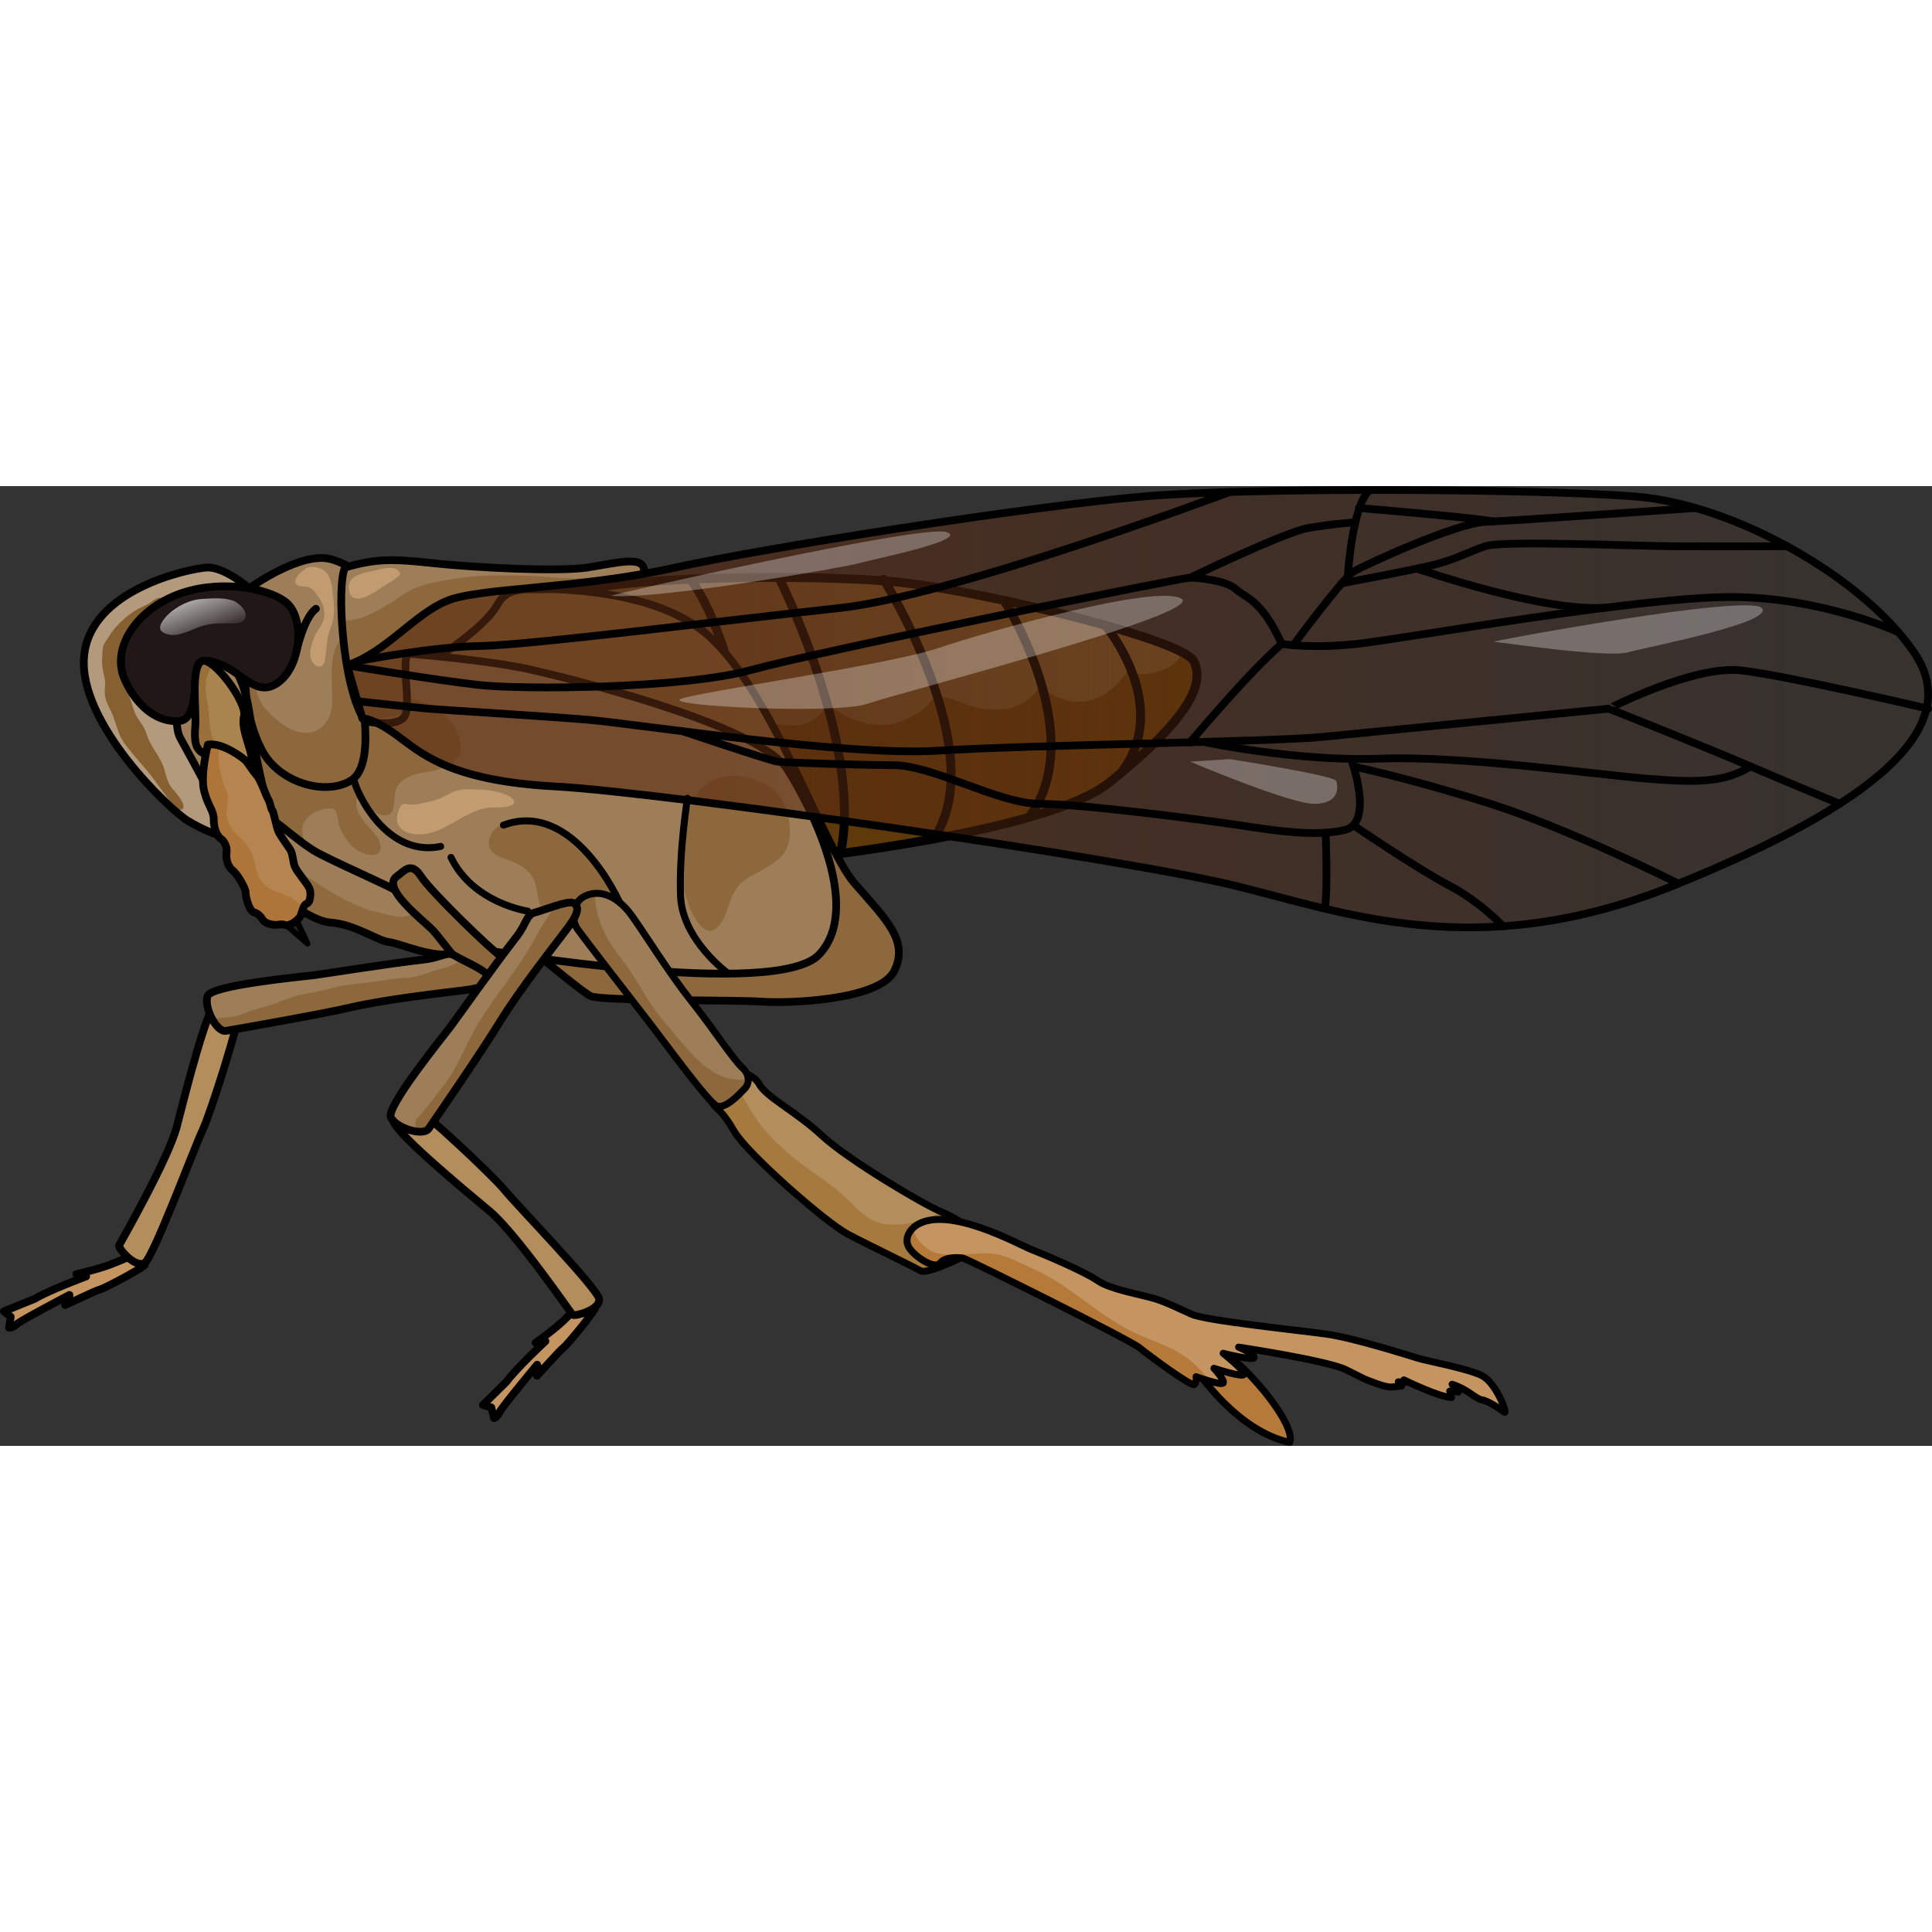 <?xml version="1.0" encoding="utf-8"?>
<!-- Created by: Science Figures, www.sciencefigures.org, Generator: Science Figures Editor -->
<!DOCTYPE svg PUBLIC "-//W3C//DTD SVG 1.1//EN" "http://www.w3.org/Graphics/SVG/1.1/DTD/svg11.dtd">
<svg version="1.1" id="Layer_1" xmlns="http://www.w3.org/2000/svg" xmlns:xlink="http://www.w3.org/1999/xlink" 
	 width="800px" height="800px" viewBox="0 0 249.896 124.142" enable-background="new 0 0 249.896 124.142"
	 xml:space="preserve">
<rect x="0" y="0" width="249.896" height="124.142" fill="#333333" stroke="none"/>
<g>
	<g>
		<path fill="#B57A39" d="M154.706,114.272c0.137,0.168,5.23,7.934,12.107,9.418c1.107-2.758-8.752-13.535-10.334-12.159
			C154.901,112.907,154.706,114.272,154.706,114.272z"/>
		
			<path fill="none" stroke="#000000" stroke-width="0.905" stroke-linecap="round" stroke-linejoin="round" stroke-miterlimit="10" d="
			M154.706,114.272c0.137,0.168,5.23,7.934,12.107,9.418c1.107-2.758-8.752-13.535-10.334-12.159
			C154.901,112.907,154.706,114.272,154.706,114.272z"/>
		<path fill="#B38D5C" d="M94.993,75.725c0,0,2.314,0.007,3.223,1.655c0.904,1.649,4.832,3.585,8.096,6.63s13.117,8.92,15.518,9.896
			c2.4,0.979,4.816,2.888,5.041,3.773c0.223,0.885-0.469,0.912-0.719,1.144c-0.252,0.231-6.121,3.245-7.104,2.665
			c-0.98-0.582-6.625-3.281-9.396-4.74s-12.967-10.35-14.686-13.311s-2.271-2.703-2.934-3.795c-0.662-1.09-1.031-1.342-0.557-1.902
			C91.95,77.179,93.558,76.207,94.993,75.725z"/>
		<path fill="#A6793F" d="M109.651,96.749c2.771,1.459,8.416,4.158,9.396,4.74c0.982,0.58,6.852-2.434,7.104-2.665
			c0.25-0.231,0.941-0.259,0.719-1.144c-0.225-0.886-2.641-2.795-5.041-3.773c-0.029-0.012-0.072-0.032-0.104-0.045
			c-0.4,0.232-0.805,0.45-1.213,0.623c-1.859,0.789-3.58,1.15-5.602,1.029c-2.182-0.131-3.566-1.559-5.02-3.006
			c-2.502-2.494-5.564-4.104-8.16-6.406c-1.791-1.592-3.207-3.018-4.436-5.086c-0.699-1.176-1.535-2.354-1.902-3.689
			c-0.131-0.477-0.113-1.045-0.145-1.585c-0.148-0.013-0.256-0.017-0.256-0.017c-1.436,0.481-3.043,1.454-3.518,2.016
			c-0.475,0.561-0.105,0.813,0.557,1.902c0.662,1.092,1.215,0.834,2.934,3.795S106.88,95.29,109.651,96.749z"/>
		
			<path fill="none" stroke="#000000" stroke-width="0.905" stroke-linecap="round" stroke-linejoin="round" stroke-miterlimit="10" d="
			M94.993,75.725c0,0,2.314,0.007,3.223,1.655c0.904,1.649,4.832,3.585,8.096,6.63s13.117,8.92,15.518,9.896
			c2.4,0.979,4.816,2.888,5.041,3.773c0.223,0.885-0.469,0.912-0.719,1.144c-0.252,0.231-6.121,3.245-7.104,2.665
			c-0.98-0.582-6.625-3.281-9.396-4.74s-12.967-10.35-14.686-13.311s-2.271-2.703-2.934-3.795c-0.662-1.09-1.031-1.342-0.557-1.902
			C91.95,77.179,93.558,76.207,94.993,75.725z"/>
		<path fill="#C49561" d="M118.417,95.686c-0.699,0.496-1.553,1.675-0.818,2.836c0.736,1.162,3.301,2.854,3.99,1.984
			c0.689-0.869,2.416-0.72,2.922-0.666c0.51,0.054,21.621,10.582,22.857,11.595s6.775,5.099,7.125,4.765
			c0.348-0.336,0.219-1.006,0.219-1.006s3.395,1.229,3.525,0.787c0.129-0.439-1.217-1.872-1.217-1.872s3.863,1.275,3.9,0.758
			c0.037-0.517-2.707-2.699-2.707-2.699s3.957,1.016,4.006,0.55c0.049-0.465-2.01-1.35-2.01-1.35s11.531,1.74,13.9,2.924
			c2.371,1.186,2.371,1.186,2.371,1.186s2.592,1.1,3.428,1.053c0.836-0.046,1.383-0.15,1.383-0.15l-0.428-0.526
			c0,0,0.873,0.117,0.984,0.075c0.111-0.043-0.262-0.322-0.262-0.322s4.592,2.246,6.17,2.277c-0.236-0.828-0.236-0.828-0.236-0.828
			l1.113,0.115c0,0-0.32-0.517-0.807-0.996c2.1,0.674,2.945,1.836,3.865,2.012s2.418,1.243,2.891,1.587
			c0.475,0.344-1.051-3.81-2.912-4.727s-7.066-1.888-8.16-2.216c-1.092-0.327-8.303-2.633-11.871-3.138
			c-3.566-0.505-15.582-1.728-17.479-2.568s-3.09-1.474-4.672-1.987c-1.582-0.513-5.826-1.196-7.5-2.361
			c-1.676-1.166-6.939-3.402-8.563-4.027C131.804,98.125,122.44,92.836,118.417,95.686z"/>
		<path fill="#B57A39" d="M154.493,116.2c0.348-0.336,0.219-1.006,0.219-1.006s1.051,0.381,2.006,0.642
			c-0.283-0.274-0.572-0.552-0.846-0.86c-0.719-0.812-1.451-1.574-2.332-2.215c-1.961-1.43-4.158-2.082-6.336-3.047
			c-2.402-1.064-4.572-2.627-6.686-4.164c-2.188-1.592-4.357-3.201-6.846-4.3c-1.965-0.867-3.877-2.022-6.059-2.017
			c-2.045,0.004-4.424,0.419-6.414-0.018c-1.23-0.27-3.18-1.885-2.979-3.37c-0.648,0.559-1.291,1.622-0.623,2.677
			c0.736,1.162,3.301,2.854,3.99,1.984c0.689-0.869,2.416-0.72,2.922-0.666c0.51,0.054,21.621,10.582,22.857,11.595
			S154.144,116.534,154.493,116.2z"/>
		
			<path fill="none" stroke="#000000" stroke-width="0.905" stroke-linecap="round" stroke-linejoin="round" stroke-miterlimit="10" d="
			M118.417,95.686c-0.699,0.496-1.553,1.675-0.818,2.836c0.736,1.162,3.301,2.854,3.99,1.984c0.689-0.869,2.416-0.72,2.922-0.666
			c0.51,0.054,21.621,10.582,22.857,11.595s6.775,5.099,7.125,4.765c0.348-0.336,0.219-1.006,0.219-1.006s3.395,1.229,3.525,0.787
			c0.129-0.439-1.217-1.872-1.217-1.872s3.863,1.275,3.9,0.758c0.037-0.517-2.707-2.699-2.707-2.699s3.957,1.016,4.006,0.55
			c0.049-0.465-2.01-1.35-2.01-1.35s11.531,1.74,13.9,2.924c2.371,1.186,2.371,1.186,2.371,1.186s2.592,1.1,3.428,1.053
			c0.836-0.046,1.383-0.15,1.383-0.15l-0.428-0.526c0,0,0.873,0.117,0.984,0.075c0.111-0.043-0.262-0.322-0.262-0.322
			s4.592,2.246,6.17,2.277c-0.236-0.828-0.236-0.828-0.236-0.828l1.113,0.115c0,0-0.32-0.517-0.807-0.996
			c2.1,0.674,2.945,1.836,3.865,2.012s2.418,1.243,2.891,1.587c0.475,0.344-1.051-3.81-2.912-4.727s-7.066-1.888-8.16-2.216
			c-1.092-0.327-8.303-2.633-11.871-3.138c-3.566-0.505-15.582-1.728-17.479-2.568s-3.09-1.474-4.672-1.987
			c-1.582-0.513-5.826-1.196-7.5-2.361c-1.676-1.166-6.939-3.402-8.563-4.027C131.804,98.125,122.44,92.836,118.417,95.686z"/>
		<path fill="#C49561" d="M76.984,106.257c0.097,0.298-3.539,4.752-4.107,5.189c-0.568,0.437-2.976,3.198-3.422,3.622
			c0.254-1.021,0.021-1.428,0.021-1.428s-4.566,5.49-4.863,6.145c-0.295,0.654-0.709,0.771-0.709,0.771l-0.355-1.391l-1.09-0.309
			l3.058-3.021c1.229-1.692,5.032-5.233,5.032-5.233l-1.277,0.21c0,0,2.234-1.563,3.574-2.833c1.341-1.272,3.128-3.189,3.128-3.189
			L76.984,106.257z"/>
		<path fill="none" stroke="#000000" stroke-linecap="round" stroke-linejoin="round" stroke-miterlimit="10" d="M76.984,106.257
			c0.097,0.298-3.539,4.752-4.107,5.189c-0.568,0.437-2.976,3.198-3.422,3.622c0.254-1.021,0.021-1.428,0.021-1.428
			s-4.566,5.49-4.863,6.145c-0.295,0.654-0.709,0.771-0.709,0.771l-0.355-1.391l-1.09-0.309l3.058-3.021
			c1.229-1.692,5.032-5.233,5.032-5.233l-1.277,0.21c0,0,2.234-1.563,3.574-2.833c1.341-1.272,3.128-3.189,3.128-3.189
			L76.984,106.257z"/>
		<path fill="#B38D5C" d="M77.492,105.14c0.162,1.449-3.237,2.306-3.454,2.032c-0.218-0.271-7.366-10.609-10.711-13.399
			c-3.344-2.788-12.93-10.711-12.459-11.879c0.47-1.167,2.6-1.197,3.037-1.325c0.439-0.127,9.804,8.551,11.334,10.451
			C66.769,92.918,77.344,103.823,77.492,105.14z"/>
		<path fill="none" stroke="#000000" stroke-linecap="round" stroke-linejoin="round" stroke-miterlimit="10" d="M77.492,105.14
			c0.162,1.449-3.237,2.306-3.454,2.032c-0.218-0.271-7.366-10.609-10.711-13.399c-3.344-2.788-12.93-10.711-12.459-11.879
			c0.47-1.167,2.6-1.197,3.037-1.325c0.439-0.127,9.804,8.551,11.334,10.451C66.769,92.918,77.344,103.823,77.492,105.14z"/>
		<path fill="#C49561" d="M18.753,100.685c-0.025,0.313-5.093,3.027-5.786,3.213c-0.692,0.187-3.976,1.81-4.551,2.03
			c0.627-0.846,0.567-1.313,0.567-1.313s-6.325,3.314-6.851,3.807c-0.524,0.49-0.951,0.438-0.951,0.438l0.206-1.421L0.5,106.739
			l3.984-1.615c1.784-1.092,6.656-2.9,6.656-2.9l-1.26-0.296c0,0,2.663-0.583,4.389-1.243c1.727-0.659,4.113-1.741,4.113-1.741
			L18.753,100.685z"/>
		<path fill="none" stroke="#000000" stroke-linecap="round" stroke-linejoin="round" stroke-miterlimit="10" d="M18.753,100.685
			c-0.025,0.313-5.093,3.027-5.786,3.213c-0.692,0.187-3.976,1.81-4.551,2.03c0.627-0.846,0.567-1.313,0.567-1.313
			s-6.325,3.314-6.851,3.807c-0.524,0.49-0.951,0.438-0.951,0.438l0.206-1.421L0.5,106.739l3.984-1.615
			c1.784-1.092,6.656-2.9,6.656-2.9l-1.26-0.296c0,0,2.663-0.583,4.389-1.243c1.727-0.659,4.113-1.741,4.113-1.741L18.753,100.685z"
			/>
		<path fill="#B38D5C" d="M18.721,100.463c-1.238,0.771-3.474-1.93-3.321-2.242c0.151-0.313,6.407-11.215,7.486-15.435
			c1.078-4.219,4.104-16.281,5.361-16.358c1.256-0.078,2.199,1.832,2.503,2.172c0.304,0.341-3.5,12.529-4.556,14.727
			C25.139,85.525,19.847,99.763,18.721,100.463z"/>
		<path fill="none" stroke="#000000" stroke-linecap="round" stroke-linejoin="round" stroke-miterlimit="10" d="M18.721,100.463
			c-1.238,0.771-3.474-1.93-3.321-2.242c0.151-0.313,6.407-11.215,7.486-15.435c1.078-4.219,4.104-16.281,5.361-16.358
			c1.256-0.078,2.199,1.832,2.503,2.172c0.304,0.341-3.5,12.529-4.556,14.727C25.139,85.525,19.847,99.763,18.721,100.463z"/>
		<g>
			<path fill="#735229" d="M84.349,50.094c0,0,48.691-3.386,59.141-11.76c10.451-8.374,12.35-12.828,10.926-15.678
				c-1.426-2.852-26.744-8.908-37.479-10.156c-10.736-1.246-39.949-0.891-43.75,1.782C69.387,16.956,72.948,44.93,84.349,50.094z"/>
			<path fill="#5F390A" d="M154.415,22.657c-0.172-0.344-0.697-0.733-1.492-1.155c-0.246,0.509-0.549,0.997-0.963,1.371
				c-0.84,0.757-1.963,1.103-3.055,1.329c-0.719,0.148-1.432,0.194-2.115-0.018c-0.156-0.048-0.689-0.383-0.803-0.365
				c-0.316,0.049-0.217,0.266-0.395,0.497c-0.67,0.874-1.572,1.829-2.479,2.458c-2.801,1.942-6.254,1.262-8.604-0.975
				c-0.813,1.646-3.031,2.989-4.873,3.063c-1.078,0.042-2.186,0.059-3.215-0.182c-1.41-0.328-2.699-1.029-4.109-1.348
				c-0.746-0.168-1.162-0.321-1.656,0.212c-0.357,0.386-0.641,0.838-1.1,1.202c-1.078,0.854-2.453,1.621-3.822,1.955
				c-2.957,0.719-6.492-0.635-8.734-2.536c-0.479,0.86-0.918,1.482-1.771,2.023c-0.789,0.501-1.547,0.764-2.504,0.772
				c-1.99,0.02-3.98-0.39-5.768-1.268c-3.385-1.662-4.016,3.361-4.008,5.553c0.008,1.829,0.061,3.657,0.068,5.486
				c0.018,3.105,0.697,5.787,2.242,8.393c14.99-1.528,40.932-4.943,48.229-10.791C153.94,29.96,155.839,25.506,154.415,22.657z"/>
			
				<path fill="none" stroke="#000000" stroke-width="1.155" stroke-linecap="round" stroke-linejoin="round" stroke-miterlimit="10" d="
				M84.349,50.094c0,0,48.691-3.386,59.141-11.76c10.451-8.374,12.35-12.828,10.926-15.678c-1.426-2.852-26.744-8.908-37.479-10.156
				c-10.736-1.246-39.949-0.891-43.75,1.782C69.387,16.956,72.948,44.93,84.349,50.094z"/>
			
				<path fill="none" stroke="#000000" stroke-width="1.155" stroke-linecap="round" stroke-linejoin="round" stroke-miterlimit="10" d="
				M99.12,48.713c0,0-2.723-27.164-9.816-36.677"/>
			
				<path fill="none" stroke="#000000" stroke-width="1.155" stroke-linecap="round" stroke-linejoin="round" stroke-miterlimit="10" d="
				M100.739,11.811c0,0,10.686,21.256,8.074,35.203"/>
			
				<path fill="none" stroke="#000000" stroke-width="1.155" stroke-linecap="round" stroke-linejoin="round" stroke-miterlimit="10" d="
				M114.276,12.037c0,0,14.125,22.543,6.469,33.596"/>
			
				<path fill="none" stroke="#000000" stroke-width="1.155" stroke-linecap="round" stroke-linejoin="round" stroke-miterlimit="10" d="
				M129.862,14.784c0,0,11.164,17.395,3.252,28.045"/>
			
				<path fill="none" stroke="#000000" stroke-width="1.155" stroke-linecap="round" stroke-linejoin="round" stroke-miterlimit="10" d="
				M142.966,18.002c0,0,8.756,10.393,2.027,19.104"/>
		</g>
		<g>
			<path fill="#8D683C" d="M64.98,13.375c0.938,0.044,18.157-1.44,26.562,5.896c8.406,7.337,14.938,27.439,18.975,32.091
				s7.084,7.433,5.16,11.335c-1.926,3.902-14.115,4.228-17.162,3.984c-3.049-0.242-20.932-0.055-22.137-0.723
				s-5.612-4.332-6.415-4.973c-0.803-0.643-11.229-16.04-11.71-16.682s-9.794-26.127-9.794-26.127S58.609,13.071,64.98,13.375z"/>
			<path fill="none" stroke="#000000" stroke-linecap="round" stroke-linejoin="round" stroke-miterlimit="10" d="M64.98,13.375
				c0.938,0.044,18.157-1.44,26.562,5.896c8.406,7.337,14.938,27.439,18.975,32.091s7.084,7.433,5.16,11.335
				c-1.926,3.902-14.115,4.228-17.162,3.984c-3.049-0.242-20.932-0.055-22.137-0.723s-5.612-4.332-6.415-4.973
				c-0.803-0.643-11.229-16.04-11.71-16.682s-9.794-26.127-9.794-26.127S58.609,13.071,64.98,13.375z"/>
		</g>
		<path fill="#9E7E58" d="M30.169,21.54c-1.148,0.385-0.742,13.742,0,15.566c0.74,1.824,15.441,17.063,17.727,18.338
			s14.691,4.533,14.691,4.533s37.811,6.516,43.369,0.609c5.561-5.906-0.771-18.568-4.063-23.867
			c-3.291-5.3-24.039-10.859-33.059-12.94C59.816,21.698,34.676,20.034,30.169,21.54z"/>
		<path fill="#8D683C" d="M89.628,40.628c-0.311,1.005-0.861,1.835-1.016,2.935c-0.199,1.428-0.193,2.867-0.352,4.298
			c-0.262,2.329,0.008,4.048,0.791,6.249c0.477,1.336,2.143,4.72,3.832,2.862c1.615-1.776,1.236-4.399,3.35-5.944
			c1.594-1.166,3.703-1.793,5.014-3.329c1.098-1.29,1.064-3.519,0.691-5.083c-0.555-2.32-1.742-3.777-4.031-4.592
			c-3.154-1.123-6.57-0.645-8.201,2.604"/>
		<path fill="#8D683C" d="M63.56,45c-0.701,1.279-0.306,2.335,0.951,2.873c1.523,0.651,3.092,1.006,4.155,2.386
			c0.781,1.015,0.738,2.147,1.009,3.333c0.857,3.762,5.516,3.443,8.424,2.441c1.57-0.543,2.102-2.037,1.284-3.492
			c-1.116-1.989-2.893-3.76-4.227-5.619c-0.903-1.26-1.546-1.974-2.994-2.414C70.028,43.858,65.02,42.343,63.56,45z"/>
		<path fill="#8D683C" d="M40.263,47.227c-0.898-0.354-1.255-2.292-1.133-3.117c0.163-1.101,1.355-1.955,2.365-2.233
			c0.475-0.13,1.503-0.378,1.836,0.038c0.367,0.46,0.348,1.518,0.563,2.077c0.682,1.784,2.341,3.914,4.501,3.708
			c1.176-0.112,0.923-1.564,0.417-2.27c-0.924-1.283-3.23-3.119-2.658-4.985c0.069-0.229,0.204-0.423,0.359-0.595
			c0.462,0.168,0.762,0.842,1.025,1.229c0.436,0.638,0.914,1.238,1.695,1.437c0.943,0.238,1.529-0.108,1.669-1.059
			c0.208-1.416,0.028-2.577,1.339-3.494c1.133-0.792,2.234-0.802,3.525-1.078c1.709-0.366,3.975-1.104,3.83-3.245
			c-0.145-2.146-1.699-4.096-3.524-5.119c-0.813-0.456-1.631-0.743-2.551-0.912c-1.791-0.327-3.536-0.722-5.355-0.886
			c-1.479-0.134-3.214-0.206-4.616,0.376c-0.842,0.349-1.367,0.926-2.029,1.511c-1.761,1.553-4.352,0.033-6.377,0.521
			c-2.213,0.532-2.637,2.873-2.771,4.791c-0.1,1.431,0.23,2.88,0.852,4.166c0.309,0.637,0.722,1.001,0.582,1.699
			c-0.1,0.496-0.112,0.946,0.043,1.435c0.449,1.404,1.654,2.35,2.754,3.242c0.852,0.689,1.725,2.308,3.049,1.918"/>
		<path fill="none" stroke="#000000" stroke-linecap="round" stroke-linejoin="round" stroke-miterlimit="10" d="M30.169,21.54
			c-1.148,0.385-0.742,13.742,0,15.566c0.74,1.824,15.441,17.063,17.727,18.338s14.691,4.533,14.691,4.533
			s37.811,6.516,43.369,0.609c5.561-5.906-0.771-18.568-4.063-23.867c-3.291-5.3-24.039-10.859-33.059-12.94
			C59.816,21.698,34.676,20.034,30.169,21.54z"/>
		<path fill="#B39A7C" d="M32.239,13.219c0,0-3.197-2.814-5.502-2.684c-2.305,0.133-15.141,2.832-15.865,11.521
			s11.125,19.816,13.363,21.199c2.238,1.382,6.059,2.961,6.781,2.04c0.725-0.921-1.844-4.675-2.172-5.53
			c-0.33-0.855-1.779-4.016-2.174-5.002c-0.395-0.988-2.271-5.162-2.271-5.162L23.446,21.4l6.32-6.451L32.239,13.219z"/>
		<path fill="#876031" d="M17.196,16.288c-1.052,0.699-2.366,1.936-3.016,3.033c-0.226,0.383-0.558,0.77-0.743,1.16
			c-0.208,0.438-0.165,0.99-0.208,1.465c-0.096,1.035,0.054,1.873,0.295,2.867c0.178,0.738-0.044,1.436,0.041,2.18
			c0.114,0.99,0.771,1.953,1.119,2.895c0.461,1.249,0.686,2.439,1.51,3.525c0.807,1.064,1.687,2.069,2.569,3.072
			c0.948,1.076,1.755,2.322,2.629,3.467c0.308,0.402,1.487,2.119,2.068,1.891c0.993-0.391-0.96-2.465-1.19-2.743
			c-0.832-1.006-0.799-2.258-1.367-3.387c-0.664-1.318-1.521-2.268-1.969-3.7c-0.253-0.811-0.658-1.322-1.123-2.013
			c-0.402-0.6-0.541-1.185-0.764-1.849c-0.779-2.322-1.596-5.213-0.176-7.489c0.939-1.505,2.627-2.685,3.965-3.802
			c0.389-0.324,0.965-0.756,1.176-1.229c0.412-0.933-1.152-1.392-1.783-1.087c-0.424,0.204-0.765,0.563-1.214,0.771
			C18.39,15.605,17.771,15.905,17.196,16.288z"/>
		<path fill="none" stroke="#000000" stroke-linecap="round" stroke-linejoin="round" stroke-miterlimit="10" d="M32.239,13.219
			c0,0-3.197-2.814-5.502-2.684c-2.305,0.133-15.141,2.832-15.865,11.521s11.125,19.816,13.363,21.199
			c2.238,1.382,6.059,2.961,6.781,2.04c0.725-0.921-1.844-4.675-2.172-5.53c-0.33-0.855-1.779-4.016-2.174-5.002
			c-0.395-0.988-2.271-5.162-2.271-5.162L23.446,21.4l6.32-6.451L32.239,13.219z"/>
		<path fill="#9E7E58" d="M32.239,13.219c0,0,6.744-4.922,10.693-3.736c3.951,1.186,9.348,5.99,7.57,8.821s-4.674,4.345-4.213,6.386
			s2.371,11.322-0.855,13.363c-3.225,2.041-9.348,0.395-11.586-3.949c-2.238-4.346-2.104-9.061-2.104-9.061L32.239,13.219z"/>
		<path fill="#8D683C" d="M47.708,12.2c0.648,1.791-0.168,3.801-1.369,5.337c-0.754,0.966-1.836,1.577-2.523,2.611
			c-0.945,1.422-0.912,3.137-0.912,4.782c0,2.268,0.584,4.576-1.346,6.276c-1.609,1.419-3.91,0.474-5.381-0.672
			c-1.234-0.962-2.748-2.407-2.964-4.027c-0.228-1.714,0.276-3.325,0.258-5.021c-0.005-0.428-0.564-5.138-0.591-5.141
			c-0.256-0.032-0.523,0.08-0.782,0.256l-0.353,8.441c0,0-0.135,4.715,2.104,9.061c2.238,4.344,8.361,5.99,11.586,3.949
			c3.227-2.041,1.316-11.322,0.855-13.363s2.436-3.555,4.213-6.386C51.587,16.581,50.002,14.125,47.708,12.2z"/>
		<path fill="none" stroke="#000000" stroke-linecap="round" stroke-linejoin="round" stroke-miterlimit="10" d="M32.239,13.219
			c0,0,6.744-4.922,10.693-3.736c3.951,1.186,9.348,5.99,7.57,8.821s-4.674,4.345-4.213,6.386s2.371,11.322-0.855,13.363
			c-3.225,2.041-9.348,0.395-11.586-3.949c-2.238-4.346-2.104-9.061-2.104-9.061L32.239,13.219z"/>
		<path fill="#9E7E58" d="M47.183,30.399c0,0,4.365,0.951,5.199-0.715c0.832-1.666-0.668-7.764,0.582-8.007s3.502,0.591,5.084-0.493
			c1.584-1.084,5.166-3.75,6.334-5.917c1.166-2.167,3.5-1.917,5.416-1.917s13.334-0.416,13.5-2.166s-3.668-1.221-7.334-0.652
			s-14.582,0.01-19.75-0.544c-5.166-0.554-7.416-0.691-11.582,0.544C43.548,12.6,44.185,25.781,47.183,30.399z"/>
		<path fill="#8D683C" d="M83.298,11.184c0.02-0.193-0.02-0.355-0.094-0.497c-3.088,1.276-6.295,1.318-9.699,1.239
			c-1.629-0.037-3.244-0.256-4.873-0.314c-1.318-0.047-2.633-0.066-3.953-0.066c-1.984,0-3.898,0.121-5.852,0.428
			c-1.713,0.269-3.367,0.514-4.98,1.15c-1.306,0.516-2.377,1.451-3.592,2.138c-1.537,0.868-3.223,1.993-5.045,2.079
			c-0.32,0.014-0.66,0.018-0.998,0c0.25,4.52,1.156,10.028,2.834,12.829c1.792,0.044,3.632-0.307,5.438-0.769
			c0.586-1.973-0.708-7.492,0.48-7.724c1.25-0.243,3.502,0.591,5.084-0.493c1.584-1.084,5.166-3.75,6.334-5.917
			c1.166-2.167,3.5-1.917,5.416-1.917S83.132,12.934,83.298,11.184z"/>
		<path fill="none" stroke="#000000" stroke-linecap="round" stroke-linejoin="round" stroke-miterlimit="10" d="M47.183,30.399
			c0,0,4.365,0.951,5.199-0.715c0.832-1.666-0.668-7.764,0.582-8.007s3.502,0.591,5.084-0.493c1.584-1.084,5.166-3.75,6.334-5.917
			c1.166-2.167,3.5-1.917,5.416-1.917s13.334-0.416,13.5-2.166c0.221-2.314-3.221-1.291-7.334-0.652
			c-3.666,0.568-14.582,0.01-19.75-0.544c-5.166-0.554-7.416-0.691-11.582,0.544C43.548,12.6,44.185,25.781,47.183,30.399z"/>
		<path fill="none" d="M24.091,26.952"/>
		<path fill="#9E7E58" d="M26.392,21.677c-2.955,0.868-4.311,8.669-3.08,10.901c1.232,2.232,6.924,12.652,6.771,12.984
			c-0.15,0.333-1.307,0.421,0.619,2.609c1.924,2.188,8.775,8.039,12.008,8.27c3.234,0.231,6.16,2.387,7.621,2.541
			c1.463,0.153,6.041,2.293,8.408,1.377c2.369-0.916-0.094-2.531-0.711-3.302c-0.615-0.771-6.219-4.154-6.5-4.555
			c-0.279-0.4-9.125-4.222-10.973-5.376s-4.004-3.078-4.928-3.694s-2.623-8.271-3.252-13.33
			C31.745,25.043,29.7,20.706,26.392,21.677z"/>
		<path fill="#8F6A3E" d="M58.028,57.058c-0.307-0.385-1.859-1.421-3.371-2.413c-0.391,0.117-0.777,0.339-1.211,0.616
			c-1.439,0.92-3.13,0.171-4.679-0.171c-2.552-0.563-4.983-1.951-7.173-3.35c-0.719-0.459-5.466-3.832-6.148-2.515l-0.967,0.684
			c-0.363,0.325-0.617,0.706-0.778,1.114c2.865,2.453,6.79,5.26,9.009,5.418c3.234,0.231,6.16,2.387,7.621,2.541
			c1.463,0.153,6.041,2.293,8.408,1.377c0.429-0.166,0.695-0.354,0.847-0.557c0.069-0.23,0.108-0.474,0.118-0.727
			C59.479,58.323,58.407,57.532,58.028,57.058z"/>
		<path fill="none" stroke="#000000" stroke-linecap="round" stroke-linejoin="round" stroke-miterlimit="10" d="M26.392,21.677
			c-2.955,0.868-4.311,8.669-3.08,10.901c1.232,2.232,6.924,12.652,6.771,12.984c-0.15,0.333-1.307,0.421,0.619,2.609
			c1.924,2.188,8.775,8.039,12.008,8.27c3.234,0.231,6.16,2.387,7.621,2.541c1.463,0.153,6.041,2.293,8.408,1.377
			c2.369-0.916-0.094-2.531-0.711-3.302c-0.615-0.771-6.219-4.154-6.5-4.555c-0.279-0.4-9.125-4.222-10.973-5.376
			s-4.004-3.078-4.928-3.694s-2.623-8.271-3.252-13.33C31.745,25.043,29.7,20.706,26.392,21.677z"/>
		<path fill="#9E7E58" d="M96.116,75.333c0.723,0.657,0.945,1.822,0.213,2.591s-2.494,2.663-3.59,2.255
			c-1.094-0.408-6.428-7.805-9.318-11.526c-2.893-3.722-8.043-10.384-8.749-11.401c-0.704-1.017-0.845-3.375,1.036-4.249
			c1.883-0.875,4.166-0.015,6.01,2.556c1.842,2.568,4.781,7.371,7.738,11.099C92.411,70.385,94.782,74.114,96.116,75.333z"/>
		<path fill="#8D683C" d="M95.401,76.782c-2.91-0.199-5.018-2.225-6.813-4.349c-1.68-1.985-3.576-4.031-4.932-6.248
			c-0.883-1.442-1.694-2.875-2.685-4.253c-0.993-1.381-2.132-2.708-2.827-4.273c-0.548-1.232-1.06-2.598-1.133-3.959
			c-0.015-0.279-0.043-0.646-0.023-1.008c-0.439,0.025-0.871,0.119-1.281,0.31c-1.881,0.874-1.74,3.232-1.036,4.249
			c0.706,1.018,5.856,7.68,8.749,11.401c2.891,3.722,8.225,11.118,9.318,11.526c1.096,0.408,2.857-1.486,3.59-2.255
			c0.318-0.333,0.447-0.742,0.441-1.151C96.317,76.801,95.862,76.813,95.401,76.782z"/>
		
			<path fill="none" stroke="#000000" stroke-width="0.905" stroke-linecap="round" stroke-linejoin="round" stroke-miterlimit="10" d="
			M96.116,75.333c0.723,0.657,0.945,1.822,0.213,2.591s-2.494,2.663-3.59,2.255c-1.094-0.408-6.428-7.805-9.318-11.526
			c-2.893-3.722-8.043-10.384-8.749-11.401c-0.704-1.017-0.845-3.375,1.036-4.249c1.883-0.875,4.166-0.015,6.01,2.556
			c1.842,2.568,4.781,7.371,7.738,11.099C92.411,70.385,94.782,74.114,96.116,75.333z"/>
		<g>
			<linearGradient id="SVGID_1_" gradientUnits="userSpaceOnUse" x1="90.435" y1="28.79" x2="273.96" y2="28.79">
				<stop  offset="0" style="stop-color:#592910"/>
				<stop  offset="0.775" style="stop-color:#592910;stop-opacity:0.2"/>
			</linearGradient>
			<path opacity="0.6" fill="url(#SVGID_1_)" d="M46.878,30.067c0,0,1.101-0.221,4.261,2.029s6.66,6,20.66,6.75
				c14.001,0.75,73.501,9.33,87.751,12.79s31.5,10.29,57,0s37.664-20.29,31.082-30.04S224.3,2.346,211.55,1.346
				s-49.219-1.25-63.734,0s-48.266,6.5-60.766,9.25c-12.501,2.75-25.001,2.5-29.251,4.25s-7.798,6.59-12.887,8.34L46.878,30.067z"/>
			<path fill="none" stroke="#000000" stroke-linecap="round" stroke-linejoin="round" stroke-miterlimit="10" d="M46.878,30.067
				c0,0,1.101-0.221,4.261,2.029s6.66,6,20.66,6.75c14.001,0.75,73.501,9.33,87.751,12.79s31.5,10.29,57,0
				s37.664-20.29,31.082-30.04S224.3,2.346,211.55,1.346s-49.219-1.25-63.734,0s-48.266,6.5-60.766,9.25
				c-12.501,2.75-25.001,2.5-29.251,4.25s-7.798,6.59-12.887,8.34L46.878,30.067z"/>
			<path fill="none" stroke="#000000" stroke-linecap="round" stroke-linejoin="round" stroke-miterlimit="10" d="M217.101,51.413
				c0,0-14.051-7.066-24.301-10.316s-17.615-4.807-17.615-4.807"/>
			<path fill="none" stroke="#000000" stroke-linecap="round" stroke-linejoin="round" stroke-miterlimit="10" d="M237.944,41.096
				c0,0-6.645-2.75-11.895-5s-18-7.363-18-7.307s11-5.693,17.25-4.943s24.096,4.943,24.096,4.943"/>
			<path fill="none" stroke="#000000" stroke-linecap="round" stroke-linejoin="round" stroke-miterlimit="10" d="M245.544,18.891
				c0,0-9.869-4.545-21.682-4.545s-41.563,5.25-47.813,6s-10.273,0.066-10.273,0.066"/>
			<path fill="none" stroke="#000000" stroke-linecap="round" stroke-linejoin="round" stroke-miterlimit="10" d="M208.05,28.79
				c0,0-30.25,2.989-37,3.648c-6.75,0.658-37.875,1.033-49.75,1.783s-39.251-3.5-45.251-4s-18.5-1.238-20.625-1.432
				s-9.437-0.992-9.437-0.992"/>
			<path fill="none" stroke="#000000" stroke-linecap="round" stroke-linejoin="round" stroke-miterlimit="10" d="M153.929,33.137
				c0,0,7.574-9.032,11.848-12.725c-2.602-5.816-4.746-5.968-5.924-7.08c-1.178-1.111-4.793-1.486-5.924-1.486
				c-1.129,0-47.879,9.49-56.754,11.933s-29.626,2.567-35.251,1.942s-17.012-2.535-17.012-2.535"/>
			<path fill="none" stroke="#000000" stroke-linecap="round" stroke-linejoin="round" stroke-miterlimit="10" d="M155.931,33.137
				c0,0,11.955,2.524,22.535,2.112s28.033,2.062,34.766,2.61c6.732,0.551,9.928,0.378,13.207-1.598"/>
			<path fill="none" stroke="#000000" stroke-linecap="round" stroke-linejoin="round" stroke-miterlimit="10" d="M174.755,35.284
				c0,0,3.023,8.21-0.754,9.172s-9.41,0.059-13.67-0.59c-4.26-0.646-20.475-2.77-25.834-2.77c-5.357,0-13.74-5-18.961-5
				c-3.033,0-13.879-0.303-14.979-0.462c-1.098-0.159-12.229-3.922-12.229-3.922"/>
			<path fill="none" stroke="#000000" stroke-linecap="round" stroke-linejoin="round" stroke-miterlimit="10" d="M175.054,43.866
				c0,0,8.225,5.607,12.346,7.771c4.123,2.163,7.006,5.29,7.006,5.29"/>
			<path fill="none" stroke="#000000" stroke-linecap="round" stroke-linejoin="round" stroke-miterlimit="10" d="M171.464,44.827
				c0,0,0.307,7.52-0.107,9.718"/>
			<path fill="none" stroke="#000000" stroke-linecap="round" stroke-linejoin="round" stroke-miterlimit="10" d="M167.267,20.581
				c0,0,6.438-8.688,7.787-9.512s13.305-6.321,17.152-6.459c3.848-0.137,27.107-1.781,27.107-1.781"/>
			<path fill="none" stroke="#000000" stroke-linecap="round" stroke-linejoin="round" stroke-miterlimit="10" d="M231.161,7.782
				c0,0-9.412,0.01-14.496,0c-5.084-0.011-22.26-0.806-24.596,0.004s-3.711,1.635-6.322,2.321
				c-2.609,0.687-12.213,2.471-12.213,2.471"/>
			<path fill="none" stroke="#000000" stroke-linecap="round" stroke-linejoin="round" stroke-miterlimit="10" d="M183.278,10.668
				c0,0,16.891,5.887,24.771,5.012"/>
			<path fill="none" stroke="#000000" stroke-linecap="round" stroke-linejoin="round" stroke-miterlimit="10" d="M153.929,11.846
				c0,0,12.172-5.859,15.195-6.41c3.021-0.549,6.188-0.754,6.188-0.754"/>
			<path fill="none" stroke="#000000" stroke-linecap="round" stroke-linejoin="round" stroke-miterlimit="10" d="M174.313,11.846
				c0,0,0.58-9.688,2.916-11.346"/>
			<path fill="none" stroke="#000000" stroke-linecap="round" stroke-linejoin="round" stroke-miterlimit="10" d="M175.772,2.829
				c0,0,14.521,1.213,17.414,1.736"/>
			<path fill="none" stroke="#000000" stroke-linecap="round" stroke-linejoin="round" stroke-miterlimit="10" d="M159.065,0.762
				c0,0-35.814,13.436-50.475,15.006c-14.66,1.571-40.156,4.811-46.53,4.912s-15.829,1.972-15.829,1.972"/>
		</g>
		<path fill="#211717" d="M23.317,30.363c1.723-0.216,1.826-3.438,2.041-5.265s-0.215-3.224,2.902-2.148
			c3.115,1.074,4.943,4.619,7.844,2.363s3.33-8.381,0.859-10.314c-2.473-1.934-9.025-3.009-14.291-0.859
			c-5.264,2.148-8.273,6.983-6.555,10.852C17.839,28.859,20.739,30.685,23.317,30.363z"/>
		<path fill="none" stroke="#000000" stroke-linecap="round" stroke-linejoin="round" stroke-miterlimit="10" d="M23.317,30.363
			c1.723-0.216,1.826-3.438,2.041-5.265s-0.215-3.224,2.902-2.148c3.115,1.074,4.943,4.619,7.844,2.363s3.33-8.381,0.859-10.314
			c-2.473-1.934-9.025-3.009-14.291-0.859c-5.264,2.148-8.273,6.983-6.555,10.852C17.839,28.859,20.739,30.685,23.317,30.363z"/>
		<g>
			<path fill="#8D683C" d="M51.317,50.487c-2.056,1.471,3.285,5.572,4.571,6.857c1.286,1.286,4.716,6.572,6.715,6.715
				c2,0.143,3.142-2.715,2.142-3.285c-0.998-0.572-9-8.287-10.285-10.287C53.175,48.488,52.316,49.773,51.317,50.487z"/>
			<path fill="none" stroke="#000000" stroke-linecap="round" stroke-linejoin="round" stroke-miterlimit="10" d="M51.317,50.487
				c-2.056,1.471,3.285,5.572,4.571,6.857c1.286,1.286,4.716,6.572,6.715,6.715c2,0.143,3.142-2.715,2.142-3.285
				c-0.998-0.572-9-8.287-10.285-10.287C53.175,48.488,52.316,49.773,51.317,50.487z"/>
		</g>
		<path fill="#9E7E58" d="M63.183,63.42c-0.221-0.742-3.508-2.148-4.362-2.684c-0.98-0.613-1.79,0.251-3.859,0.486
			c-4.954,0.563-13.117,1.882-14.316,2.032c-1.701,0.214-13.243,1.286-13.789,2.684s1.128,4.737,2.373,4.524
			c1.245-0.215,11.966-2.075,16.339-3.081c4.373-1.005,11.694-1.831,13.638-2.075S63.608,64.848,63.183,63.42z"/>
		<path fill="#8D683C" d="M59.205,65.307c1.943-0.244,4.403-0.459,3.978-1.887c-0.168-0.563-2.104-1.51-3.398-2.167
			c-0.893,0.595-1.968,0.999-2.984,1.255c-1.42,0.359-2.729,1.043-4.207,1.09c-1.398,0.045-2.643,0.276-4.025,0.479
			c-1.771,0.258-3.49,0.303-5.235,0.76c-1.234,0.323-2.475,0.609-3.734,0.815c-1.458,0.239-2.622,0.735-3.988,1.26
			c-1.163,0.445-2.386,0.604-3.544,1.116c-1.564,0.689-3.033,0.783-4.684,0.797c0.505,0.973,1.229,1.744,1.847,1.639
			c1.245-0.215,11.966-2.075,16.339-3.081C49.94,66.377,57.262,65.551,59.205,65.307z"/>
		<path fill="none" stroke="#000000" stroke-linecap="round" stroke-linejoin="round" stroke-miterlimit="10" d="M63.183,63.42
			c-0.221-0.742-3.508-2.148-4.362-2.684c-0.98-0.613-1.79,0.251-3.859,0.486c-4.954,0.563-13.117,1.882-14.316,2.032
			c-1.701,0.214-13.243,1.286-13.789,2.684s1.128,4.737,2.373,4.524c1.245-0.215,11.966-2.075,16.339-3.081
			c4.373-1.005,11.694-1.831,13.638-2.075S63.608,64.848,63.183,63.42z"/>
		<path fill="#9E7E58" d="M74.156,53.913c-0.685-0.36-3.988,1.004-4.97,1.241c-1.123,0.272-1.071,1.455-2.35,3.101
			c-3.063,3.934-7.828,10.691-8.559,11.654c-1.036,1.366-8.341,10.367-7.723,11.734c0.617,1.367,4.176,2.506,4.893,1.467
			c0.719-1.039,6.885-10.005,9.223-13.836c2.34-3.828,6.868-9.639,8.053-11.199C73.907,56.514,75.475,54.606,74.156,53.913z"/>
		<g>
			<path fill="#8D683C" d="M74.156,53.913c-0.353-0.186-1.401,0.088-2.47,0.428c-0.002,0.004-0.004,0.009-0.006,0.013
				c-0.717,1.309-1.635,2.503-2.319,3.827c-2.298,4.445-5.812,8.121-8.198,12.545c-1.226,2.272-2.122,4.693-3.736,6.729
				c-1.195,1.51-2.272,3.074-3.615,4.465c-0.088,0.536-0.119,1.051-0.072,1.543c0.768,0.122,1.439,0.039,1.709-0.352
				c0.719-1.039,6.885-10.005,9.223-13.836c2.34-3.828,6.868-9.639,8.053-11.199C73.907,56.514,75.475,54.606,74.156,53.913z"/>
		</g>
		<path fill="none" stroke="#000000" stroke-linecap="round" stroke-linejoin="round" stroke-miterlimit="10" d="M74.156,53.913
			c-0.685-0.36-3.988,1.004-4.97,1.241c-1.123,0.272-1.071,1.455-2.35,3.101c-3.063,3.934-7.828,10.691-8.559,11.654
			c-1.036,1.366-8.341,10.367-7.723,11.734c0.617,1.367,4.176,2.506,4.893,1.467c0.719-1.039,6.885-10.005,9.223-13.836
			c2.34-3.828,6.868-9.639,8.053-11.199C73.907,56.514,75.475,54.606,74.156,53.913z"/>
		<path fill="#AA844F" d="M26.042,22.67c-1.395,0.836-0.615,6.486-0.786,8.454c-0.171,1.969,0.103,2.925,0.999,3.417
			c0.896,0.492,2.975,0.174,4.109,0.945s2.089,1.15,2.182-0.072c0.094-1.222-1.424-3.93-0.984-5.677
			C32.002,27.991,27.435,21.834,26.042,22.67z"/>
		<path fill="#99703A" d="M31.561,35.51c-0.905-0.465-1.996-0.506-2.813-1.135c-1.887-1.454-1.5-3.928-1.857-6.021
			c-0.193-1.129-0.429-2.206-0.201-3.361c0.056-0.279,0.383-1.332,0.798-1.863c-0.589-0.449-1.109-0.66-1.444-0.459
			c-1.395,0.836-0.615,6.486-0.786,8.454c-0.171,1.969,0.103,2.925,0.999,3.417c0.896,0.492,2.975,0.174,4.109,0.945
			c0.83,0.564,1.559,0.91,1.93,0.582C32.075,35.851,31.839,35.653,31.561,35.51z"/>
		<path fill="none" stroke="#000000" stroke-linecap="round" stroke-linejoin="round" stroke-miterlimit="10" d="M26.042,22.67
			c-1.395,0.836-0.615,6.486-0.786,8.454c-0.171,1.969,0.103,2.925,0.999,3.417c0.896,0.492,2.975,0.174,4.109,0.945
			s2.089,1.15,2.182-0.072c0.094-1.222-1.424-3.93-0.984-5.677C32.002,27.991,27.435,21.834,26.042,22.67z"/>
		<path fill="#242424" d="M37.006,55.075c-0.134-0.054-0.587,1.008-0.454,1.225c0.134,0.217,3.23,2.88,3.23,2.88
			s-1.789-3.895-2.029-4.106C37.513,54.862,37.006,55.075,37.006,55.075z"/>
		
			<path fill="none" stroke="#000000" stroke-width="0.751" stroke-linecap="round" stroke-linejoin="round" stroke-miterlimit="10" d="
			M37.006,55.075c-0.134-0.054-0.587,1.008-0.454,1.225c0.134,0.217,3.23,2.88,3.23,2.88s-1.789-3.895-2.029-4.106
			C37.513,54.862,37.006,55.075,37.006,55.075z"/>
		<path fill="#B6844F" d="M26.888,33.44c0,0-1.023,3.943-0.48,6.014c0.543,2.069,1.248,2.486,1.238,3.695s0.5,2.195,0.926,2.465
			c0.426,0.268,0.842,1.096,0.738,1.742s0.029,1.728,0.783,2.348c0.754,0.619,1.718,2.467,1.68,2.84
			c-0.04,0.373,0.396,2.355,1.051,2.569c0.656,0.214,0.865,0.554,1.223,1.048c0.359,0.494,1.43,0.646,1.846,0.582
			s0.666-0.102,1.047,0.049c0.381,0.152,1.674-0.57,1.942-1.242c0.269-0.671,0.354-1.414,0.796-1.537
			c0.441-0.122,0.617-1.356,0.334-1.996c-0.284-0.639-1.645-2.164-1.899-2.859s-0.226-1.646-0.622-2.215
			c-0.396-0.568-1.11-1.563-1.424-2.145c-0.313-0.581-0.64-2.625-0.839-2.834c-0.198-0.209-0.257-0.986-0.546-1.469
			c-0.289-0.48-0.945-2.48-1.479-3.08c-0.533-0.602-1.111-1.563-1.404-1.885C31.504,35.208,28.739,33.096,26.888,33.44z"/>
		<path fill="#AD753A" d="M38.75,54.09c-0.905-1.143-2.786-1.358-3.983-2.102c-1.225-0.759-1.584-2.09-1.875-3.423
			c-0.33-1.513-0.975-2.288-2.097-3.362c-0.987-0.943-1.626-1.918-1.472-3.32c0.165-1.492,0.346-1.661-0.277-3.031
			c-0.374-0.82-1.336-4.377-0.371-5.183c-0.617-0.216-1.242-0.331-1.787-0.229c0,0-1.023,3.943-0.48,6.014
			c0.543,2.069,1.248,2.486,1.238,3.695s0.5,2.195,0.926,2.465c0.426,0.268,0.842,1.096,0.738,1.742s0.029,1.728,0.783,2.348
			c0.754,0.619,1.718,2.467,1.68,2.84c-0.04,0.373,0.396,2.355,1.051,2.569c0.656,0.214,0.865,0.554,1.223,1.048
			c0.359,0.494,1.43,0.646,1.846,0.582s0.666-0.102,1.047,0.049c0.381,0.152,1.674-0.57,1.942-1.242
			c0.093-0.23,0.163-0.469,0.234-0.689C39.054,54.592,38.942,54.333,38.75,54.09z"/>
		<path fill="none" stroke="#000000" stroke-linecap="round" stroke-linejoin="round" stroke-miterlimit="10" d="M26.888,33.44
			c0,0-1.023,3.943-0.48,6.014c0.543,2.069,1.248,2.486,1.238,3.695s0.5,2.195,0.926,2.465c0.426,0.268,0.842,1.096,0.738,1.742
			s0.029,1.728,0.783,2.348c0.754,0.619,1.718,2.467,1.68,2.84c-0.04,0.373,0.396,2.355,1.051,2.569
			c0.656,0.214,0.865,0.554,1.223,1.048c0.359,0.494,1.43,0.646,1.846,0.582s0.666-0.102,1.047,0.049
			c0.381,0.152,1.674-0.57,1.942-1.242c0.269-0.671,0.354-1.414,0.796-1.537c0.441-0.122,0.617-1.356,0.334-1.996
			c-0.284-0.639-1.645-2.164-1.899-2.859s-0.226-1.646-0.622-2.215c-0.396-0.568-1.11-1.563-1.424-2.145
			c-0.313-0.581-0.64-2.625-0.839-2.834c-0.198-0.209-0.257-0.986-0.546-1.469c-0.289-0.48-0.945-2.48-1.479-3.08
			c-0.533-0.602-1.111-1.563-1.404-1.885C31.504,35.208,28.739,33.096,26.888,33.44z"/>
		<linearGradient id="SVGID_2_" gradientUnits="userSpaceOnUse" x1="23.834" y1="11.25" x2="27.312" y2="20.211">
			<stop  offset="0" style="stop-color:#FFFFFF"/>
			<stop  offset="1" style="stop-color:#FFFFFF;stop-opacity:0"/>
		</linearGradient>
		<path fill="url(#SVGID_2_)" d="M20.859,17.759c-0.308,0.601-0.198,1.173,0.942,1.438c1.314,0.308,2.866-0.598,4.07-1.012
			c1.066-0.366,2.105-0.452,3.219-0.447c0.62,0.002,2.017,0.144,2.467-0.396c0.785-0.941-0.652-2.268-1.455-2.538
			c-1.284-0.434-2.713-0.263-4.039-0.202C24.237,14.685,21.706,16.108,20.859,17.759z"/>
		
			<path fill="none" stroke="#000000" stroke-width="0.905" stroke-linecap="round" stroke-linejoin="round" stroke-miterlimit="10" d="
			M80.143,53.852c0,0-5.927-13.398-15.028-10.001"/>
		
			<path fill="none" stroke="#000000" stroke-width="0.905" stroke-linecap="round" stroke-linejoin="round" stroke-miterlimit="10" d="
			M68.274,54.979c0,0-7.1-1.038-9.939-6.955"/>
		
			<path fill="none" stroke="#000000" stroke-width="0.905" stroke-linecap="round" stroke-linejoin="round" stroke-miterlimit="10" d="
			M45.802,37.767c-0.367,0.286,3.539,10.414,11.191,8.837"/>
		
			<path fill="none" stroke="#000000" stroke-width="0.905" stroke-linecap="round" stroke-linejoin="round" stroke-miterlimit="10" d="
			M94.212,63.059c0,0-5.971-4.324-6.188-10.057s0.902-12.619,0.902-12.619"/>
		<path fill="none" stroke="#000000" stroke-linecap="round" stroke-linejoin="round" stroke-miterlimit="10" d="M38.372,21.251
			c0,0,0.947-4.278,2.492-5.385"/>
		<path fill="#C29C70" d="M38.366,12.725c0.394,0.371,1.288,0.174,1.757,0.418c0.423,0.219,0.735,0.738,1.007,1.111
			c0.654,0.898,0.98,1.748,0.76,2.894c-0.17,0.882-0.915,1.546-1.238,2.384c-0.332,0.859-0.77,2.073-0.379,2.967
			c0.178,0.406,0.622,0.885,1.113,0.83c0.621-0.068,0.654-0.853,0.717-1.345c0.104-0.794,0.16-1.597,0.293-2.388
			c0.141-0.852,0.559-1.604,0.711-2.447c0.188-1.043,0.069-2.27-0.068-3.316c-0.121-0.922-0.223-2.121-0.961-2.779
			c-0.575-0.513-1.795-0.834-2.479-0.417C39.116,10.93,37.691,12.086,38.366,12.725z"/>
		<path fill="#C29C70" d="M45.226,13.79c0.55,1.83,3.416-0.145,4.201-0.721c0.432-0.315,2.439-1.389,2.313-1.762
			c-0.422-1.255-2.546-0.545-3.389-0.359C46.905,11.266,44.558,11.567,45.226,13.79z"/>
		<path opacity="0.3" fill="#FFFFFF" d="M87.997,27.553c-1.949,0.904,20.195,1.986,24.17,0.604
			c3.975-1.384,43.922-11.701,40.633-13.606s-25.064,4.239-31.469,6.409S89.884,26.678,87.997,27.553z"/>
		<path opacity="0.3" fill="#FFFFFF" d="M79.046,14.189c-0.523-0.046,39.975-9.228,43.32-8.256s-9.932,3.634-11.369,4.065
			C109.558,10.43,85.235,14.729,79.046,14.189z"/>
		<path fill="#C29C70" d="M51.347,43.086c0.064,1.346,1.337,1.879,2.529,1.95c3.361,0.2,5.705-2.723,8.91-3.388
			c1.031-0.214,2.447,0.113,3.41-0.398c0.836-0.445-0.172-1.088-0.75-1.344c-1.379-0.607-3.209-0.676-4.698-0.689
			c-0.935-0.008-1.614,0.064-2.466,0.486c-0.834,0.414-1.615,0.902-2.548,1.072c-0.972,0.177-1.923,0.531-2.923,0.383
			c-0.623-0.092-0.771-0.157-1.129,0.506C51.456,42.084,51.323,42.608,51.347,43.086z"/>
	</g>
	<path opacity="0.3" fill="#FFFFFF" d="M193.187,20.125c-0.449-0.042,32.908-6.226,34.688-4.356
		c1.781,1.87-14.658,4.999-17.344,5.734C207.843,22.238,194.405,20.237,193.187,20.125z"/>
	<path opacity="0.3" fill="#FFFFFF" d="M159.065,35.313c0,0,13.463,2.094,13.76,2.818s0.443,2.979-2.82,2.965
		s-16.076-5.462-16.076-5.462L159.065,35.313z"/>
</g>
</svg>